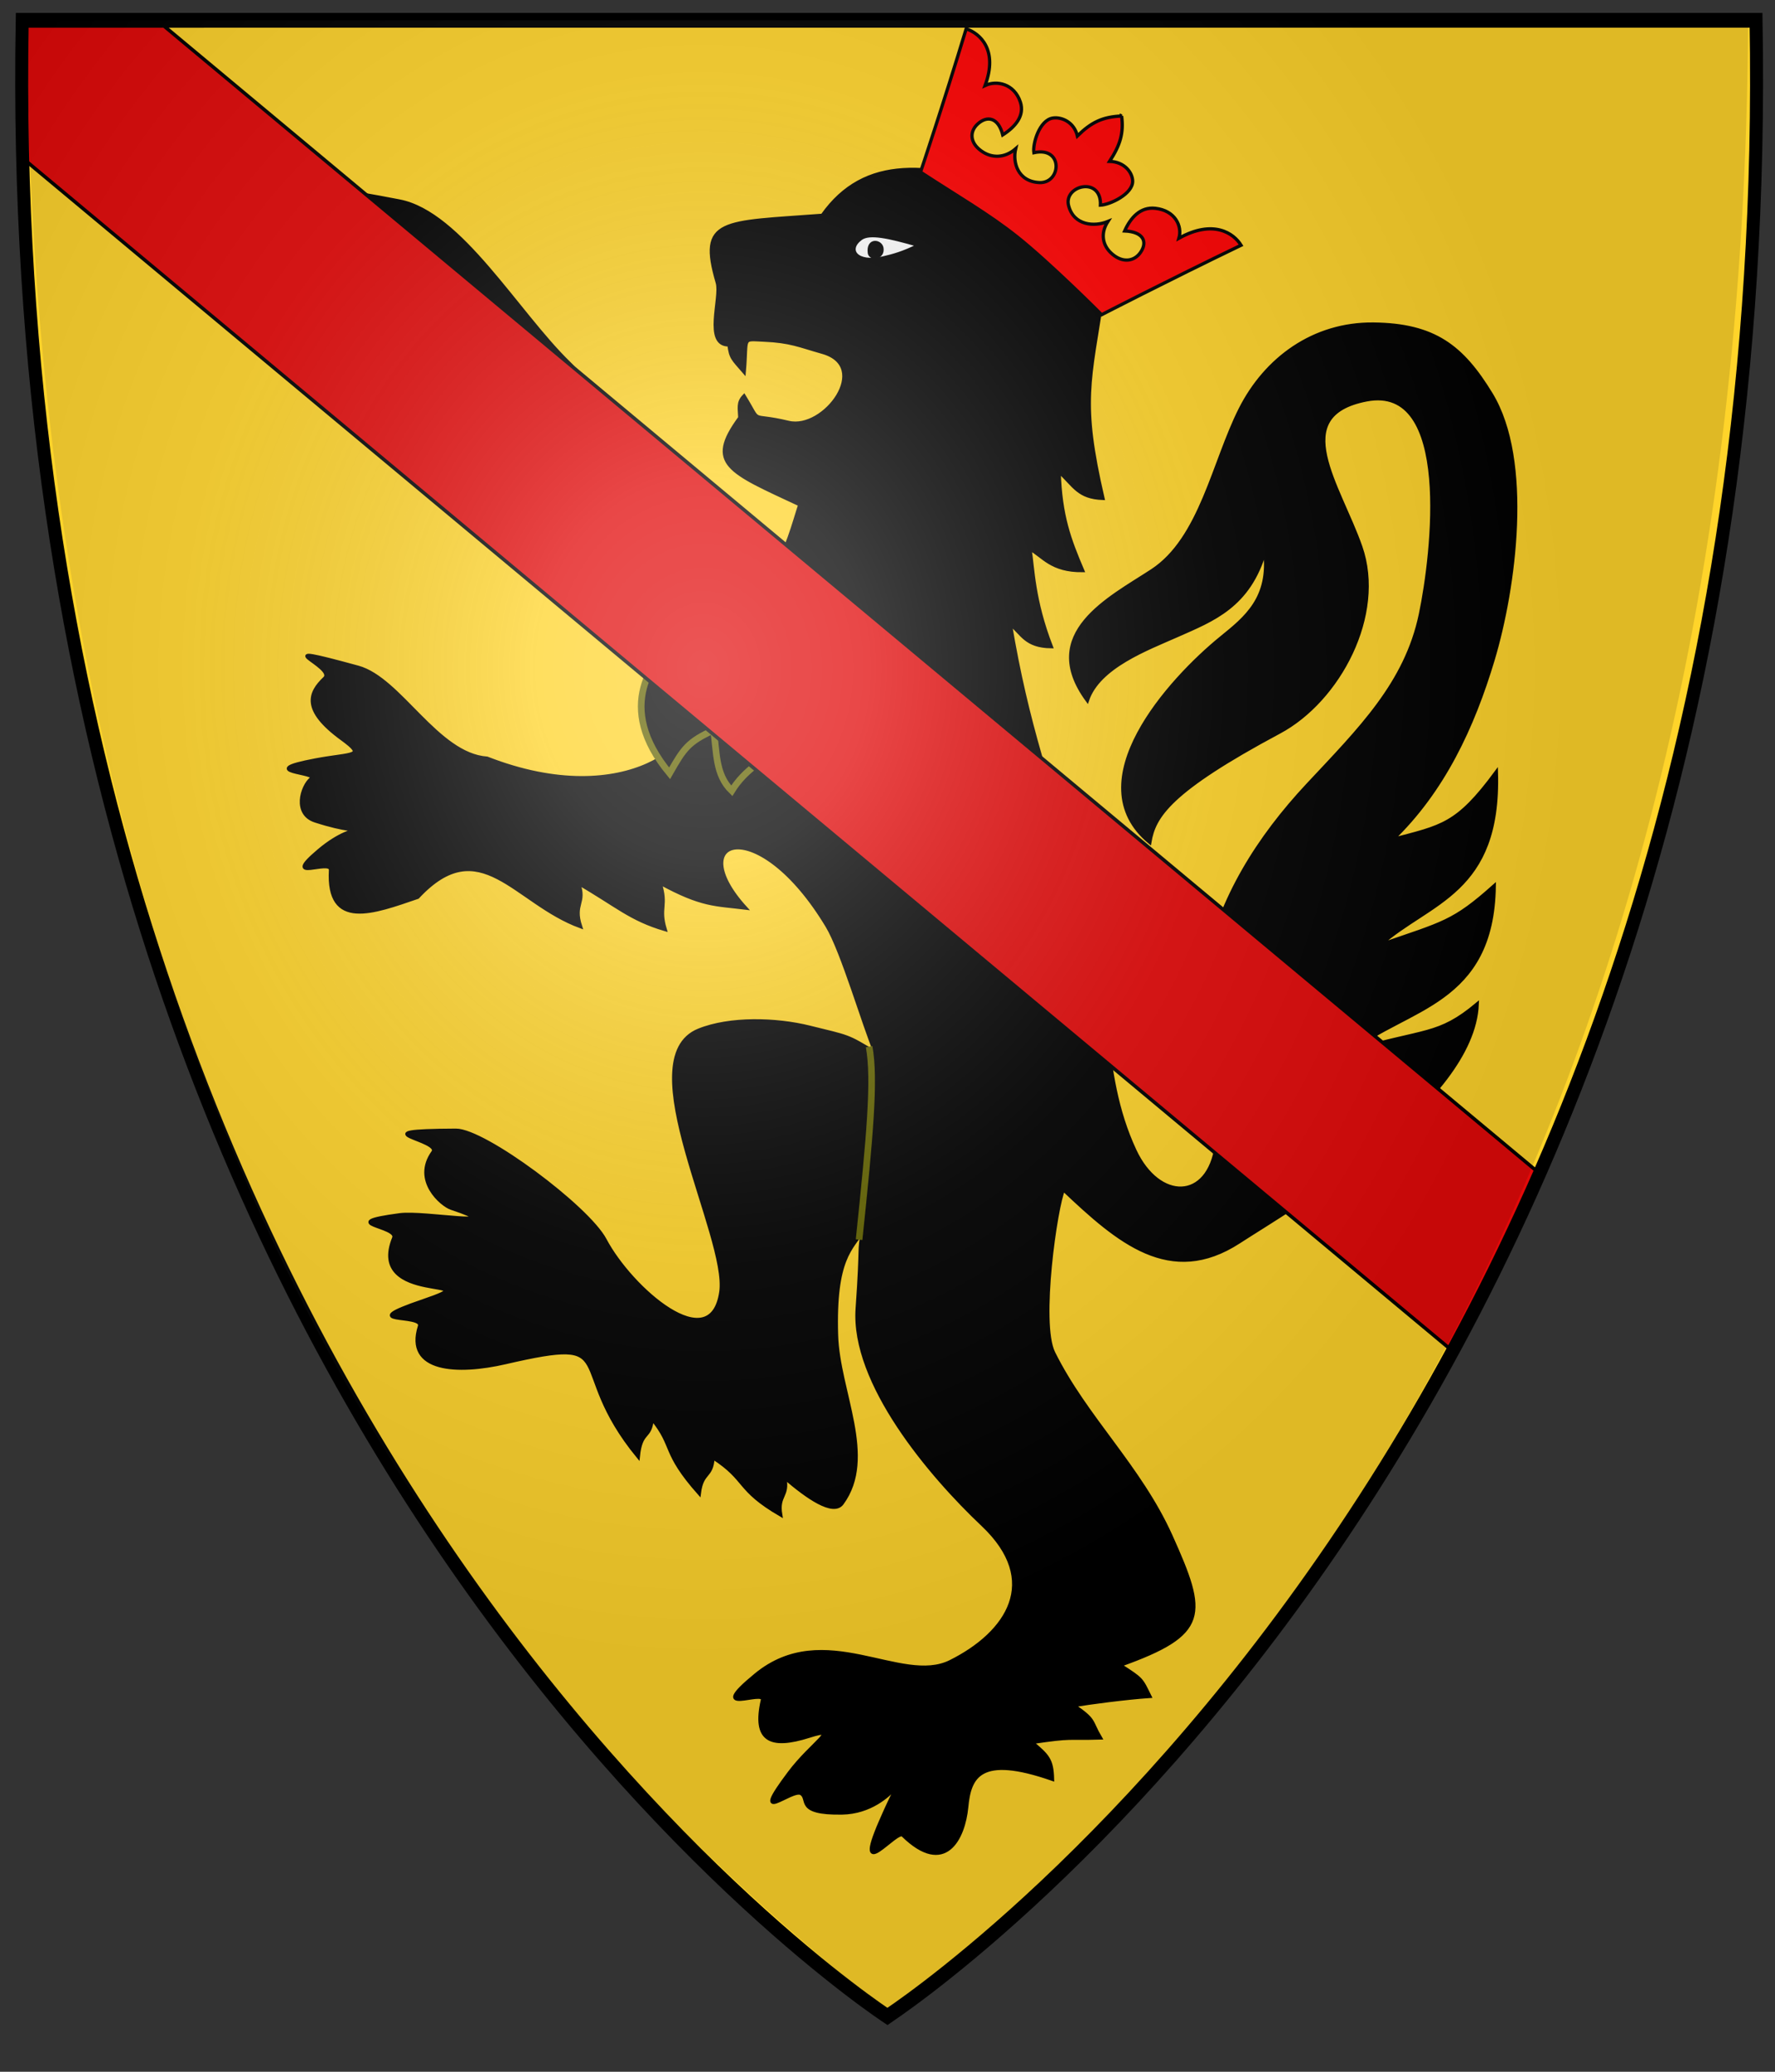 <?xml version="1.0" encoding="UTF-8" standalone="no"?>
<svg
   xmlns:dc="http://purl.org/dc/elements/1.1/"
   xmlns:cc="http://creativecommons.org/ns#"
   xmlns:rdf="http://www.w3.org/1999/02/22-rdf-syntax-ns#"
   xmlns:svg="http://www.w3.org/2000/svg"
   xmlns="http://www.w3.org/2000/svg"
   xmlns:xlink="http://www.w3.org/1999/xlink"
   xmlns:sodipodi="http://sodipodi.sourceforge.net/DTD/sodipodi-0.dtd"
   xmlns:inkscape="http://www.inkscape.org/namespaces/inkscape"
   width="300"
   height="350"
   id="svg3074"
   version="1.1"
   inkscape:version="1.0 (4035a4fb49, 2020-05-01)"
   sodipodi:docname="blazoenjannamen.svg">
  <rect width="100%" height="100%" fill="#333333" stroke="none"/>
  <defs
     id="defs3">
    <radialGradient
       inkscape:collect="always"
       xlink:href="#linearGradient3012"
       id="radialGradient3018"
       cx="316.954"
       cy="284.286"
       fx="316.954"
       fy="284.286"
       r="357.629"
       gradientTransform="matrix(2.356,0.003,-0.002,1.806,-446.174,-240.373)"
       gradientUnits="userSpaceOnUse" />
    <linearGradient
       id="linearGradient3012">
      <stop
         id="stop3016"
         offset="0"
         style="stop-color:#bababa;stop-opacity:0;" />
      <stop
         id="stop3014"
         offset="1"
         style="stop-color:#bababa;stop-opacity:1;" />
    </linearGradient>
    <radialGradient
       inkscape:collect="always"
       xlink:href="#linearGradient3012"
       id="radialGradient3040"
       cx="316.954"
       cy="284.286"
       fx="316.954"
       fy="284.286"
       r="357.629"
       gradientTransform="matrix(2.356,0.003,-0.002,1.806,-446.174,-240.373)"
       gradientUnits="userSpaceOnUse" />
    <radialGradient
       r="357.629"
       fy="316.957"
       fx="318.471"
       cy="316.957"
       cx="318.471"
       gradientTransform="matrix(1.206,0.009,-0.006,0.814,-75.081,105.29)"
       gradientUnits="userSpaceOnUse"
       id="radialGradient3052"
       xlink:href="#linearGradient3012"
       inkscape:collect="always" />
    <radialGradient
       inkscape:collect="always"
       xlink:href="#linearGradient4434"
       id="radialGradient4440"
       cx="309.529"
       cy="307.459"
       fx="309.529"
       fy="307.459"
       r="357.629"
       gradientTransform="matrix(1.474,-0.003,0.002,1.145,-131.888,-60.359)"
       gradientUnits="userSpaceOnUse" />
    <linearGradient
       inkscape:collect="always"
       id="linearGradient4434">
      <stop
         id="stop4438"
         offset="0"
         style="stop-color:#f2f2f2;stop-opacity:0;" />
      <stop
         id="stop4436"
         offset="1"
         style="stop-color:#f2f2f2;stop-opacity:1;" />
    </linearGradient>
    <radialGradient
       inkscape:collect="always"
       xlink:href="#linearGradient4434-7"
       id="radialGradient4440-7"
       cx="309.529"
       cy="307.459"
       fx="309.529"
       fy="307.459"
       r="357.629"
       gradientTransform="matrix(1.474,-0.003,0.002,1.145,-131.888,-60.359)"
       gradientUnits="userSpaceOnUse" />
    <linearGradient
       inkscape:collect="always"
       id="linearGradient4434-7">
      <stop
         id="stop4438-1"
         offset="0"
         style="stop-color:#f2f2f2;stop-opacity:0;" />
      <stop
         id="stop4436-2"
         offset="1"
         style="stop-color:#f2f2f2;stop-opacity:1;" />
    </linearGradient>
    <radialGradient
       inkscape:collect="always"
       xlink:href="#linearGradient2893"
       id="radialGradient4246"
       cx="308.773"
       cy="332.618"
       fx="308.773"
       fy="332.618"
       r="311.538"
       gradientTransform="matrix(0.472,0,0,0.54,-26.891,-66.72)"
       gradientUnits="userSpaceOnUse" />
    <linearGradient
       id="linearGradient2893">
      <stop
         style="stop-color:white;stop-opacity:0.314;"
         offset="0"
         id="stop2895" />
      <stop
         id="stop2897"
         offset="0.19"
         style="stop-color:white;stop-opacity:0.251;" />
      <stop
         style="stop-color:#6b6b6b;stop-opacity:0.125;"
         offset="0.6"
         id="stop2901" />
      <stop
         style="stop-color:black;stop-opacity:0.125;"
         offset="1"
         id="stop2899" />
    </linearGradient>
  </defs>
  <sodipodi:namedview
     inkscape:document-units="mm"
     id="base"
     pagecolor="#ffffff"
     bordercolor="#666666"
     borderopacity="1.0"
     inkscape:pageopacity="0.0"
     inkscape:pageshadow="2"
     inkscape:zoom="1.0289025"
     inkscape:cx="-93.320523"
     inkscape:cy="228.61306"
     inkscape:current-layer="layer4"
     showgrid="false"
     inkscape:window-width="1920"
     inkscape:window-height="1009"
     inkscape:window-x="-8"
     inkscape:window-y="-8"
     inkscape:window-maximized="1"
     inkscape:document-rotation="0"
     units="px" />
  <g
     sodipodi:insensitive="true"
     inkscape:groupmode="layer"
     id="layer4"
     inkscape:label="Veld">
    <g
       id="g3106-1"
       transform="matrix(0.415,0,0,0.472,-0.777,-30.057)"
       style="display:inline;fill:#ffd42a;fill-opacity:1;stroke:none">
      <path
         sodipodi:nodetypes="cccc"
         inkscape:connector-curvature="0"
         id="path3084-7"
         d="m 10.426,70.83 706.129,-0.014 C 726.735,576.527 365.447,783.609 362.792,785.268 360.192,783.734 0.246,576.54 10.426,70.83 Z"
         style="fill:#ffd42a;fill-opacity:1;stroke:none" />
    </g>
  </g>
  <g
     inkscape:groupmode="layer"
     id="layer9"
     inkscape:label="Stuk"
     style="display:inline"
     sodipodi:insensitive="true" />
  <g
     inkscape:groupmode="layer"
     id="layer2"
     inkscape:label="Meubel"
     style="display:inline"
     sodipodi:insensitive="true">
    <g
       id="g4261"
       transform="matrix(0.448,0,0,0.448,-17.406,-19.066)">
      <g
         style="fill:#000000;fill-opacity:1"
         id="g4189"
         transform="translate(-95.042,-31.418)">
        <g
           transform="matrix(0.665,0,0,0.665,133.567,95.67)"
           id="g4209"
           style="display:inline;fill:#000000;fill-opacity:1;stroke-width:2;stroke-miterlimit:4;stroke-dasharray:none">
          <path
             style="display:inline;fill:#000000;fill-opacity:1;stroke:#000000;stroke-width:1.331;stroke-miterlimit:4;stroke-dasharray:none;stroke-opacity:1"
             d="m 444.311,155.266 c -37.898,2.855 -46.706,1.153 -39.601,25.356 1.664,5.667 -5.09,23.689 4.408,23.432 0.617,4.938 1.34,5.24 5.66,10.229 1.174,-13.389 -1.12,-12.402 7.455,-12.031 10.116,0.437 13.305,2.11 22.094,4.589 18.939,5.341 0.818,29.806 -12.785,26.549 -15.415,-3.691 -9.873,1.265 -16.788,-9.985 -2.365,2.459 -1.678,4.523 -1.545,8.164 -12.836,17.461 -4.239,20.266 22.651,32.816 -2.426,7.296 -4.448,16.239 -11.359,28.373 -23.393,-16.033 -66.448,-72.715 -75.707,-81.664 -19.618,-18.96 -41.056,-56.775 -64.148,-61.229 -46.653,-8.998 -14.222,0.032 -18.518,4.242 -8.376,8.209 -3.111,8.155 4.391,20.389 2.205,3.597 -6.731,2.674 -15.508,4.309 -23.3,4.339 2.754,4.028 -0.59,8.373 -15.109,19.633 34.958,17.526 9.326,27.117 -29.505,11.04 -0.704,5.783 -2.213,10.826 -3.673,12.277 18.987,11.616 35.322,8.326 30.433,-6.128 28.747,37.973 41.625,46.154 1.441,-5.603 7.182,-6.246 7.674,-12.188 8.748,15.875 2.029,25.352 8.539,36.746 2.824,-7.31 7.097,-6.466 8.887,-11.836 7.41,15.227 1.445,21.75 9.447,31.916 4.013,-7.253 7.106,-4.468 9.73,-10.635 5.415,7.49 3.734,21.865 9.656,27.85 8.963,10.485 -21.261,39.473 -74.662,18.625 -18.947,-1.345 -32.847,-29.979 -48.709,-34.314 -37.424,-10.228 -7.873,-0.328 -12.586,4.143 -5.74,5.444 -8.537,11.818 6.48,22.766 9.578,6.983 4.041,5.435 -10.039,8.1 -23.338,4.416 1.53,4.461 -1.465,6.945 -3.674,3.047 -6.638,13.306 1.455,15.924 23.389,7.565 17.121,-2.03 1.395,11.266 -14.71,12.437 4.681,2.753 4.43,7.35 -1.237,22.603 16.189,15.895 32.844,10.207 23.624,-25.333 36.675,1.986 61.438,11.062 -2.841,-8.703 2.054,-8.78 -0.738,-16.289 14.38,8.271 19.603,13.56 32.682,17.396 -2.511,-8.351 0.851,-8.893 -1.945,-17.572 15.908,8.694 20.919,8.057 32.287,9.461 -24.043,-26.376 4.74,-36.538 30.873,6.832 5.759,9.557 13.959,37.885 18.234,47.867 -11.003,-6.686 -9.841,-5.908 -24.914,-9.65 -12.633,-3.137 -30.091,-3.621 -41.814,1.123 -26.414,10.688 11.446,77.949 8.391,98.744 -3.724,25.35 -34.056,-1.255 -43.809,-19.691 -6.494,-12.276 -45.502,-41.358 -56.25,-41.311 -37.858,0.168 -5.142,3.371 -8.629,8.248 -7.62,10.658 3.324,19.9 6.885,21.086 23.039,7.675 -10.025,1.32 -19.432,2.572 -24.836,3.306 -0.309,3.976 -2.24,8.711 -10.435,25.589 38.571,14.35 11.105,23.713 -26.947,9.186 0.227,4.516 -1.371,9.551 -5.424,17.086 14.432,17.844 32.352,13.705 45.422,-10.491 21.867,1.076 50.125,35.508 1.038,-10.202 4.462,-6.34 5.27,-14.256 8.65,10.626 3.797,12.332 17.77,28.098 1.056,-8.487 4.732,-5.756 5.168,-13.52 13.167,8.541 8.835,11.871 25.541,21.617 -1.26,-7.498 3.035,-6.803 1.545,-14.016 8.475,7.312 18.342,14.238 21.66,9.707 12.757,-17.422 -1.482,-42.069 -2.129,-63.479 -0.879,-29.089 5.78,-32.541 10.072,-39.547 -1.765,8.872 -0.331,3.715 -2.166,29.49 -2.005,28.162 27.722,63.069 47.314,81.568 22.534,21.276 9.441,40.934 -12.143,51.713 -18.65,9.314 -47.528,-16.341 -73.492,4.988 -19.584,16.088 3.549,5.082 2.543,9.496 -3.491,15.312 2.976,18.201 17.506,13.609 12.605,-3.984 1.131,2.535 -7.287,13.715 -15.73,20.892 0.851,5.816 4.32,7.891 3.431,2.052 -2.229,7.629 15.479,7.33 21.383,-0.361 27.062,-25.709 14.449,3.527 -10.285,23.841 6.102,2.518 8.498,4.859 15.957,15.596 22.92,1.141 24.037,-10.537 1.086,-11.355 4.708,-20.233 32.395,-10.57 -0.181,-7.359 -1.738,-8.816 -7.764,-13.879 15.832,-2.354 12.881,-1.311 25.857,-1.705 -3.876,-6.594 -1.695,-6.488 -10.109,-12.227 5.822,-0.989 19.833,-2.848 28.754,-3.445 -3.267,-6.602 -2.725,-6.28 -11.223,-11.754 33.34,-11.895 32.61,-18.945 19.199,-48.73 -11.753,-26.104 -32.144,-44.606 -44.293,-69.092 -5.567,-11.22 0.93,-55.573 3.742,-61.617 20.74,19.646 40.34,36.551 66.244,19.744 20.529,-13.32 88.273,-52.247 89.906,-89.666 -14.72,12.281 -19.44,9.383 -47.674,17.691 21.139,-16.726 53.464,-17.704 54.094,-62.275 -15.44,13.767 -18.93,13.906 -43.146,22.291 18.634,-16.645 45.328,-19.532 43.955,-65.23 -14.852,20.109 -20.402,20.451 -39.264,25.461 19.194,-18.461 30.39,-42.444 38.012,-67.867 8.122,-27.092 14.593,-75.177 -0.721,-100.279 -10.848,-17.781 -21.323,-26.088 -44.346,-26.342 -22.69,-0.25 -40.667,13.08 -50.248,32.006 -10.142,20.033 -14.88,48.941 -33.352,61.012 -15.995,10.452 -42.911,23.655 -24.436,48.861 4.26,-12.674 22.571,-19.426 33.92,-24.459 13.437,-5.959 27.088,-11.006 33.125,-31.883 2.187,17.854 -7.203,25.243 -16.455,32.756 -19.633,15.943 -54.43,54.459 -27.039,77.133 1.614,-9.754 7.33,-19.336 48.947,-41.588 22.355,-11.952 39.631,-44.185 30.672,-69.842 -8.046,-23.044 -28.085,-49.651 2.193,-55.492 32.776,-6.322 25.205,58.135 20.43,80.934 -5.491,26.216 -22.913,43.336 -42.607,64.396 -18.473,19.754 -33.201,42.924 -38.227,69.062 -4.44,23.093 6.927,44.457 3.826,66.779 -2.979,21.443 -21.85,21.407 -30.877,2.078 -14.121,-30.238 -8.613,-61.846 -18.395,-93.16 -14.052,-44.985 -22.268,-67.673 -28.619,-105.504 4.472,3.573 5.777,8.406 15.449,8.527 -6.855,-17.725 -6.854,-29.543 -8.047,-36.895 5.025,2.739 8.092,8.293 19.895,8.191 -5.029,-11.823 -8.298,-20.468 -8.886,-37.332 5.905,5.476 7.325,9.74 16.543,10.098 -8.471,-36.643 -5.1,-43.489 0.1,-77.564 19.912,-4.841 -15.256,-32.671 -32.205,-38.253 -33.188,-10.932 -57.622,-13.72 -73.758,9.11 z"
             transform="matrix(1.503,0,0,1.503,-200.777,-143.81)"
             id="path3026-8"
             inkscape:connector-curvature="0"
             sodipodi:nodetypes="csccsssccccsssssssssccccccccssssssssccccccscssssssssssssccccccsscssssssssssssccccccsscsccccccssssscscscssssssssscccccccscc" />
          <path
             sodipodi:nodetypes="csccccccccccc"
             id="path122"
             d="m 437.427,295.01 c -9.767,16.057 -31.383,17.142 -50.519,32.428 -16.652,13.302 -37.923,40.559 -6.547,78.454 8.008,-14.029 10.422,-17.81 24.935,-24.464 1.903,12.292 0.866,25.18 10.334,34.382 7.698,-12.405 17.706,-16.876 28.269,-26.102 2.948,12.943 1.953,26.351 13.552,36.137 3.665,-12.995 20.147,-18.153 29.163,-27.267 8.117,15.343 9.949,25.919 20.161,34.68 3.716,-13.661 17.297,-20.816 24.779,-32.88 7.111,12.137 19.956,20.465 27.77,27.482 1.06,-10.595 3.811,-21.742 5.826,-34.712 13.471,12.128 29.9,14.064 29.9,14.064"
             stroke-miterlimit="10"
             style="fill:#000000;fill-opacity:1;stroke:#646400;stroke-width:3.758;stroke-miterlimit:4;stroke-dasharray:none;stroke-opacity:1"
             inkscape:connector-curvature="0" />
          <path
             sodipodi:nodetypes="cc"
             id="path122-3"
             d="m 493.557,560.905 c 3.397,18.415 0.45,50.643 -5.694,109.431"
             stroke-miterlimit="10"
             style="fill:#000000;fill-opacity:1;stroke:#646400;stroke-width:3.758;stroke-miterlimit:4;stroke-dasharray:none;stroke-opacity:1"
             inkscape:connector-curvature="0" />
        </g>
        <g
           transform="matrix(0.656,-0.109,0.109,0.656,115.474,154.772)"
           id="g4209-0"
           style="display:inline;fill:#000000;fill-opacity:1;stroke-width:2;stroke-miterlimit:4;stroke-dasharray:none">
          <g
             style="fill:#000000;fill-opacity:1"
             id="g4143">
            <g
               style="fill:#000000;fill-opacity:1"
               id="g4158">
              <path
                 style="color:#000000;display:inline;overflow:visible;visibility:visible;opacity:1;fill:#ffffff;fill-opacity:1;fill-rule:nonzero;stroke:#000000;stroke-width:1.62;stroke-linecap:round;stroke-linejoin:round;stroke-miterlimit:4;stroke-dasharray:none;stroke-dashoffset:0;stroke-opacity:1;marker:none"
                 d="m 506.86,98.336 c 5.297,-2.697 15.639,1.487 31.33,8.958 -9.311,2.813 -14.862,3.323 -20.734,3.7 -15.419,0.989 -19.76,-7.991 -10.596,-12.658 z"
                 id="path14402-7-3-7"
                 inkscape:connector-curvature="0"
                 sodipodi:nodetypes="scss" />
              <path
                 style="color:#000000;display:inline;overflow:visible;visibility:visible;opacity:1;fill:#000000;fill-opacity:1;fill-rule:nonzero;stroke:#000000;stroke-width:1.675;stroke-linecap:round;stroke-linejoin:round;stroke-miterlimit:4;stroke-dasharray:none;stroke-dashoffset:0;stroke-opacity:1;marker:none"
                 d="m 517.825,105.455 c -0.051,5.998 -7.8,5.379 -7.642,1.53 0.335,-8.18 7.677,-5.702 7.642,-1.53 z"
                 id="path14402-7-3-7-2"
                 inkscape:connector-curvature="0"
                 sodipodi:nodetypes="sss" />
            </g>
          </g>
        </g>
      </g>
    </g>
  </g>
  <g
     inkscape:groupmode="layer"
     id="layer7"
     inkscape:label="Breuk"
     style="display:inline"
     sodipodi:insensitive="true">
    <g
       transform="matrix(0.472,0,0,0.472,-27.744,-36.546)"
       style="display:inline"
       id="g4394">
      <g
         id="g4231">
        <path
           inkscape:connector-curvature="0"
           style="display:inline;fill:#e20909;stroke:#000000;stroke-width:1.25;stroke-miterlimit:4;stroke-dasharray:none"
           d="m 67.158,84.562 0.629,50.236 510.069,425.313 c 10.971,-20.621 21.363,-41.786 31.104,-63.601 L 115.016,84.671 Z"
           id="path4-1" />
        <g
           id="g4432-3"
           style="display:inline;fill:#ffffff;stroke-width:4.708;stroke-miterlimit:4;stroke-dasharray:none"
           transform="matrix(0.128,-0.134,0.134,0.128,337.01,232.361)">
          <g
             style="fill:#ffffff;stroke-width:4.708;stroke-miterlimit:4;stroke-dasharray:none"
             transform="translate(-112.644,-65.777)"
             id="g4392-2">
            <g
               style="fill:#ffffff;stroke-width:4.708;stroke-miterlimit:4;stroke-dasharray:none"
               id="g4397-4" />
          </g>
          <g
             style="fill:#ffffff;stroke-width:4.708;stroke-miterlimit:4;stroke-dasharray:none"
             transform="translate(-112.643,-66.6)"
             id="g4402-4">
            <g
               id="g4344-3"
               style="fill:#ffffff;stroke-width:4.708;stroke-miterlimit:4;stroke-dasharray:none">
              <g
                 id="g4303-6"
                 style="fill:#ffffff;stroke-width:4.708;stroke-miterlimit:4;stroke-dasharray:none" />
              <g
                 id="g4303-9-6"
                 style="display:inline;fill:#ffffff;stroke-width:4.708;stroke-miterlimit:4;stroke-dasharray:none"
                 transform="matrix(-1,0,0,1,-412.215,0)">
                <g
                   style="fill:#ffffff;stroke-width:4.708;stroke-miterlimit:4;stroke-dasharray:none"
                   id="g4421-4">
                  <g
                     id="g4329" />
                </g>
              </g>
            </g>
          </g>
        </g>
        <g
           id="g4432-38"
           style="display:inline;fill:#ffffff;stroke-width:4.708;stroke-miterlimit:4;stroke-dasharray:none"
           transform="matrix(0.128,-0.134,0.134,0.128,535.863,398.085)">
          <g
             style="fill:#ffffff;stroke-width:4.708;stroke-miterlimit:4;stroke-dasharray:none"
             transform="translate(-112.644,-65.777)"
             id="g4392-5">
            <g
               style="fill:#ffffff;stroke-width:4.708;stroke-miterlimit:4;stroke-dasharray:none"
               id="g4397-1" />
          </g>
          <g
             style="fill:#ffffff;stroke-width:4.708;stroke-miterlimit:4;stroke-dasharray:none"
             transform="translate(-112.643,-66.6)"
             id="g4402-3">
            <g
               id="g4344-4"
               style="fill:#ffffff;stroke-width:4.708;stroke-miterlimit:4;stroke-dasharray:none">
              <g
                 id="g4303-93"
                 style="fill:#ffffff;stroke-width:4.708;stroke-miterlimit:4;stroke-dasharray:none" />
              <g
                 id="g4303-9-4"
                 style="display:inline;fill:#ffffff;stroke-width:4.708;stroke-miterlimit:4;stroke-dasharray:none"
                 transform="matrix(-1,0,0,1,-412.215,0)">
                <g
                   style="fill:#ffffff;stroke-width:4.708;stroke-miterlimit:4;stroke-dasharray:none"
                   id="g4421-8" />
              </g>
            </g>
          </g>
        </g>
      </g>
      <g
         id="g4329-6"
         style="display:inline;fill:#ffffff;stroke-width:4.708;stroke-miterlimit:4;stroke-dasharray:none"
         transform="matrix(-0.128,0.134,0.134,0.128,61.082,128.087)" />
    </g>
    <path
       style="display:inline;fill:#ff0000;fill-opacity:1;stroke:#000000;stroke-width:0.554;stroke-miterlimit:4;stroke-dasharray:none;stroke-opacity:1"
       d="m 189.573,19.596 c -3.222,0.139 -5.113,1.05 -7.48,3.37 -0.555,-2.362 -2.687,-3.252 -4.16,-3.02 -2.266,0.357 -3.417,4.327 -3.194,5.849 5.063,-1.11 4.632,5.227 0.928,5.049 -3.677,-0.177 -4.541,-3.433 -4.008,-5.71 -1.862,1.616 -4.089,1.628 -5.831,0.346 -1.912,-1.371 -1.994,-3.259 -0.567,-4.549 1.592,-1.438 3.474,-1.093 4.216,1.86 2.123,-1.355 3.74,-3.236 2.976,-5.551 -1.02,-3.089 -3.992,-3.717 -5.961,-2.792 2.251,-6.059 -0.878,-8.803 -3.193,-9.584 -3.896,12.848 -7.716,24.215 -7.716,24.215 6.287,4.112 11.436,7.041 16.328,10.932 5.564,4.425 14.277,13.157 14.277,13.157 0,0 11.027,-5.695 23.569,-11.738 -1.239,-2.017 -4.663,-4.422 -10.501,-1.185 0.588,-2.013 -0.612,-4.678 -3.994,-5.053 -2.534,-0.281 -4.18,1.587 -5.182,3.824 3.188,0.141 3.897,1.835 2.709,3.591 -1.065,1.575 -3.026,1.846 -4.8,0.316 -1.651,-1.388 -2.06,-3.465 -0.739,-5.507 -2.253,0.924 -5.772,0.72 -6.643,-2.682 -0.877,-3.427 5.583,-5.01 5.383,-0.072 1.614,-0.076 5.5,-1.894 5.444,-4.078 -0.036,-1.42 -1.353,-3.245 -3.897,-3.322 1.803,-2.768 2.406,-4.763 2.033,-7.667 z"
       id="path3057"
       inkscape:connector-curvature="0"
       sodipodi:nodetypes="ccscsccscscccscccscsccscscc"
       inkscape:transform-center-y="8.4804433"
       inkscape:transform-center-x="5.0178493" />
  </g>
  <g
     inkscape:label="Rand"
     inkscape:groupmode="layer"
     id="layer1"
     style="display:inline"
     sodipodi:insensitive="true">
    <g
       id="g3106"
       transform="matrix(0.415,0,0,0.472,-0.573,-29.996)"
       style="display:inline;stroke-width:5.292;stroke-miterlimit:4;stroke-dasharray:none">
      <path
         sodipodi:nodetypes="cccc"
         inkscape:connector-curvature="0"
         id="path3084"
         d="m 10.426,70.83 706.129,-0.014 C 726.735,576.527 365.447,783.609 362.792,785.268 360.192,783.734 0.246,576.54 10.426,70.83 Z"
         style="fill:none;stroke:#000000;stroke-width:5.292;stroke-linecap:butt;stroke-linejoin:miter;stroke-miterlimit:4;stroke-dasharray:none;stroke-opacity:1" />
    </g>
  </g>
  <g
     inkscape:groupmode="layer"
     id="layer3"
     inkscape:label="Reflectie"
     sodipodi:insensitive="true">
    <path
       sodipodi:nodetypes="cccc"
       d="M 150.02,339.713 C 209.731,294.37 294.581,196.217 295.455,3.421 H 4.584 C 5.11,197.536 88.616,291.898 150.02,339.713 Z"
       style="display:inline;opacity:1;fill:url(#radialGradient4246);fill-opacity:1;fill-rule:evenodd;stroke:none;stroke-width:0.472px;stroke-linecap:butt;stroke-linejoin:miter;stroke-opacity:1"
       id="path2875"
       inkscape:export-xdpi="144"
       inkscape:export-ydpi="144"
       inkscape:connector-curvature="0" />
  </g>
</svg>
